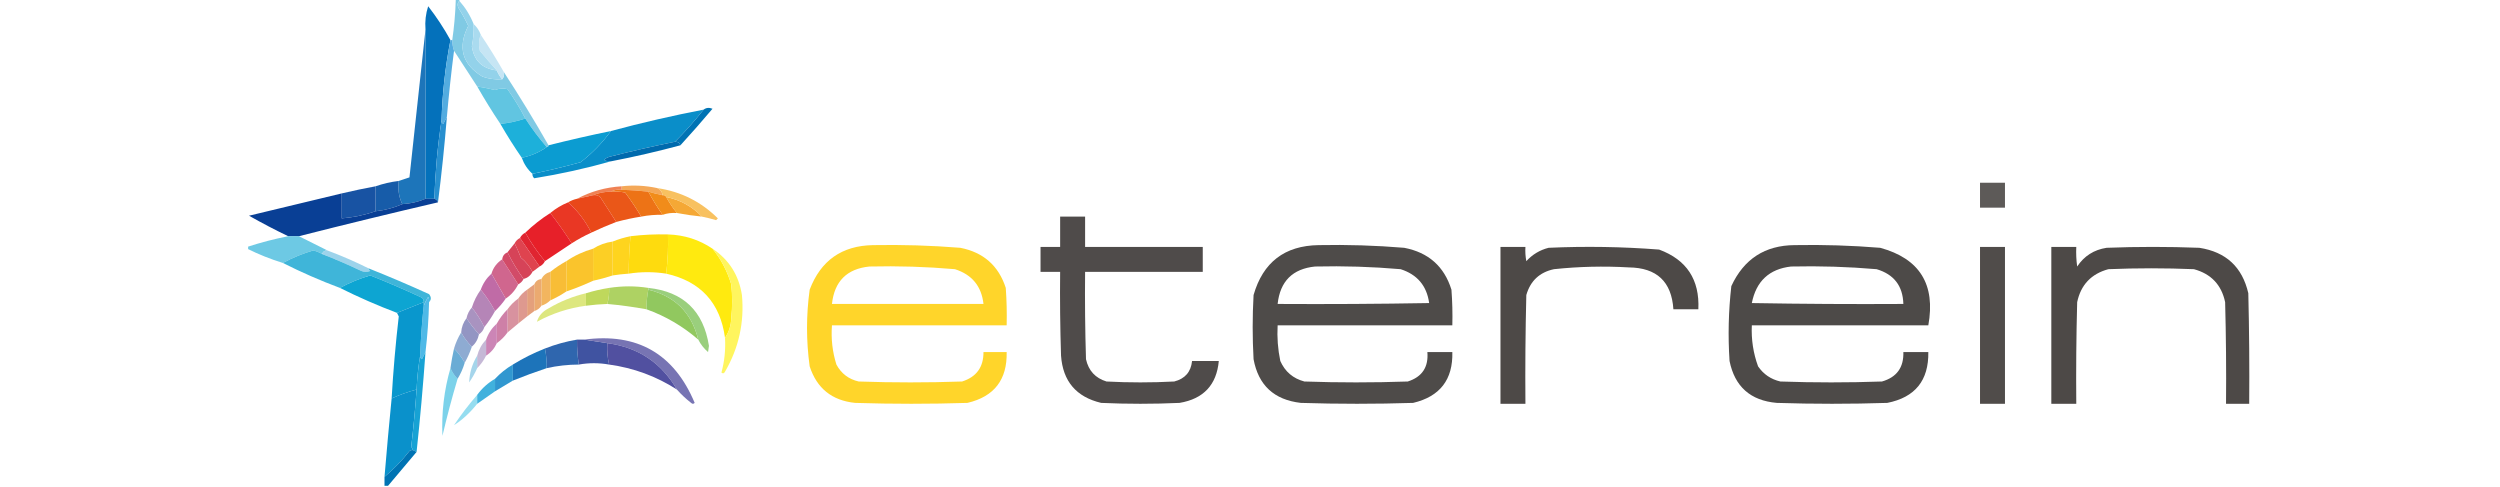<svg width="152" height="29.59" viewBox="0 0 1124 273" fill="none" xmlns="http://www.w3.org/2000/svg">
<g clip-path="url(#clip0_2_4)">
<path opacity="0.982" fill-rule="evenodd" clip-rule="evenodd" d="M113.5 22.5C110.62 37.221 108.953 52.221 108.5 67.5C106.278 81.942 104.945 96.609 104.5 111.5C102.833 111.5 101.167 111.5 99.5 111.5C99.5 79.833 99.5 48.167 99.5 16.5C99.133 12.033 99.633 7.7 101 3.5C105.674 9.519 109.841 15.853 113.5 22.5Z" fill="#016FBA"/>
<path opacity="0.995" fill-rule="evenodd" clip-rule="evenodd" d="M116.5 -0.5C117.167 -0.5 117.833 -0.5 118.5 -0.5C118.5 -0.167 118.5 0.167 118.5 0.5C117.402 1.601 117.235 2.934 118 4.5C120.073 7.73 121.906 11.063 123.5 14.5C117.387 26.568 120.054 36.068 131.5 43C135.06 44.237 138.727 44.737 142.5 44.5C143.434 43.432 143.768 42.099 143.5 40.5C152.223 53.898 160.556 67.565 168.5 81.5C168.5 82.167 168.167 82.5 167.5 82.5C163.171 77.492 159.171 72.159 155.5 66.5C152.566 60.806 149.233 55.306 145.5 50C143.134 49.438 140.801 49.604 138.5 50.5C135.18 49.703 131.846 49.036 128.5 48.5C124.167 41.833 119.833 35.167 115.5 28.5C114.85 26.565 114.517 24.565 114.5 22.5C115.606 14.877 116.273 7.21 116.5 -0.5Z" fill="#80CAE4"/>
<path fill-rule="evenodd" clip-rule="evenodd" d="M118.5 0.5C121.916 4.323 124.582 8.657 126.5 13.5C126.675 17.497 126.341 21.663 125.5 26C126.698 34.03 131.365 38.53 139.5 39.5C140.248 41.333 141.248 42.999 142.5 44.5C138.727 44.737 135.06 44.237 131.5 43C120.054 36.068 117.387 26.568 123.5 14.5C121.906 11.063 120.073 7.73 118 4.5C117.235 2.934 117.402 1.601 118.5 0.5Z" fill="#93D2EA"/>
<path opacity="0.898" fill-rule="evenodd" clip-rule="evenodd" d="M99.5 16.5C99.5 48.167 99.5 79.833 99.5 111.5C95.458 113.237 91.124 114.237 86.5 114.5C84.57 110.627 83.903 106.294 84.5 101.5C86.471 100.838 88.471 100.172 90.5 99.5C93.57 71.698 96.57 44.031 99.5 16.5Z" fill="#0466B2"/>
<path fill-rule="evenodd" clip-rule="evenodd" d="M130.5 19.5C135.07 26.296 139.403 33.296 143.5 40.5C143.768 42.099 143.434 43.432 142.5 44.5C141.248 42.999 140.248 41.333 139.5 39.5C136.269 35.948 133.102 32.282 130 28.5C129.195 25.303 129.362 22.303 130.5 19.5Z" fill="#C6E5F4"/>
<path fill-rule="evenodd" clip-rule="evenodd" d="M126.5 13.5C128.316 15.118 129.649 17.118 130.5 19.5C129.362 22.303 129.195 25.303 130 28.5C133.102 32.282 136.269 35.948 139.5 39.5C131.365 38.53 126.698 34.03 125.5 26C126.341 21.663 126.675 17.497 126.5 13.5Z" fill="#AADBEF"/>
<path opacity="0.942" fill-rule="evenodd" clip-rule="evenodd" d="M128.5 48.5C131.846 49.036 135.18 49.703 138.5 50.5C140.801 49.604 143.134 49.438 145.5 50C149.233 55.306 152.566 60.806 155.5 66.5C150.953 68.01 146.287 69.01 141.5 69.5C136.916 62.668 132.583 55.668 128.5 48.5Z" fill="#58C2E0"/>
<path opacity="0.959" fill-rule="evenodd" clip-rule="evenodd" d="M255.5 61.5C250.48 67.849 245.147 73.849 239.5 79.5C227.111 82.017 214.778 84.85 202.5 88C198.696 89.494 199.029 90.328 203.5 90.5C189.408 94.486 175.074 97.653 160.5 100C159.748 99.329 159.414 98.496 159.5 97.5C168.563 95.653 177.563 93.487 186.5 91C193.041 85.96 198.708 80.126 203.5 73.5C220.666 68.876 237.999 64.876 255.5 61.5Z" fill="#008AC7"/>
<path fill-rule="evenodd" clip-rule="evenodd" d="M242.5 81.5C242.027 80.094 241.027 79.427 239.5 79.5C245.147 73.849 250.48 67.849 255.5 61.5C256.946 60.387 258.613 60.22 260.5 61C254.6 67.999 248.6 74.833 242.5 81.5Z" fill="#0073B4"/>
<path fill-rule="evenodd" clip-rule="evenodd" d="M113.5 22.5C113.833 22.5 114.167 22.5 114.5 22.5C114.517 24.565 114.85 26.565 115.5 28.5C113.937 40.667 112.604 53 111.5 65.5C110.839 66.718 110.172 68.051 109.5 69.5C108.702 69.043 108.369 68.376 108.5 67.5C108.953 52.221 110.62 37.221 113.5 22.5Z" fill="#53ACE0"/>
<path opacity="0.96" fill-rule="evenodd" clip-rule="evenodd" d="M155.5 66.5C159.171 72.159 163.171 77.492 167.5 82.5C163.305 85.459 158.638 87.459 153.5 88.5C149.264 82.372 145.264 76.038 141.5 69.5C146.287 69.01 150.953 68.01 155.5 66.5Z" fill="#14ADD8"/>
<path opacity="0.956" fill-rule="evenodd" clip-rule="evenodd" d="M203.5 73.5C198.708 80.126 193.041 85.96 186.5 91C177.563 93.487 168.563 95.653 159.5 97.5C156.769 95.054 154.769 92.054 153.5 88.5C158.638 87.459 163.305 85.459 167.5 82.5C168.167 82.5 168.5 82.167 168.5 81.5C180.105 78.579 191.771 75.912 203.5 73.5Z" fill="#0098CF"/>
<path opacity="0.999" fill-rule="evenodd" clip-rule="evenodd" d="M239.5 79.5C241.027 79.427 242.027 80.094 242.5 81.5C229.631 84.967 216.631 87.967 203.5 90.5C199.029 90.328 198.696 89.494 202.5 88C214.778 84.85 227.111 82.017 239.5 79.5Z" fill="#006AAD"/>
<path fill-rule="evenodd" clip-rule="evenodd" d="M111.5 65.5C110.183 81.679 108.516 97.679 106.5 113.5C106.167 112.5 105.5 111.833 104.5 111.5C104.945 96.609 106.278 81.942 108.5 67.5C108.369 68.376 108.702 69.043 109.5 69.5C110.172 68.051 110.839 66.718 111.5 65.5Z" fill="#278FCF"/>
<path opacity="0.96" fill-rule="evenodd" clip-rule="evenodd" d="M84.5 101.5C83.903 106.294 84.57 110.627 86.5 114.5C81.799 116.571 76.799 117.904 71.5 118.5C71.5 113.833 71.5 109.167 71.5 104.5C75.702 103.033 80.035 102.033 84.5 101.5Z" fill="#0E56A6"/>
<path opacity="0.834" fill-rule="evenodd" clip-rule="evenodd" d="M971.5 102.5C976.167 102.5 980.833 102.5 985.5 102.5C985.5 107.167 985.5 111.833 985.5 116.5C980.833 116.5 976.167 116.5 971.5 116.5C971.5 111.833 971.5 107.167 971.5 102.5Z" fill="#3E3A38"/>
<path opacity="0.993" fill-rule="evenodd" clip-rule="evenodd" d="M229.5 105.5C231.229 106.236 232.229 107.57 232.5 109.5C229.782 108.957 227.115 108.291 224.5 107.5C219.518 106.947 214.518 106.613 209.5 106.5C209.5 105.833 209.5 105.167 209.5 104.5C216.18 103.742 222.847 104.075 229.5 105.5Z" fill="#F4A858"/>
<path opacity="0.991" fill-rule="evenodd" clip-rule="evenodd" d="M209.5 104.5C209.5 105.167 209.5 105.833 209.5 106.5C207.265 106.205 205.265 106.539 203.5 107.5C199.922 107.549 196.589 108.215 193.5 109.5C190.5 110.167 187.5 110.833 184.5 111.5C192.224 107.375 200.557 105.042 209.5 104.5Z" fill="#EF8053"/>
<path opacity="0.945" fill-rule="evenodd" clip-rule="evenodd" d="M71.5 104.5C71.5 109.167 71.5 113.833 71.5 118.5C65.337 120.624 59.004 121.957 52.5 122.5C52.5 117.833 52.5 113.167 52.5 108.5C58.8 107.008 65.134 105.675 71.5 104.5Z" fill="#0B499E"/>
<path opacity="0.968" fill-rule="evenodd" clip-rule="evenodd" d="M203.5 107.5C206.187 107.336 208.854 107.503 211.5 108C214.748 112.4 217.748 116.9 220.5 121.5C215.772 122.245 211.106 123.245 206.5 124.5C203.526 119.851 200.526 115.184 197.5 110.5C196.311 109.571 194.978 109.238 193.5 109.5C196.589 108.215 199.922 107.549 203.5 107.5Z" fill="#E95211"/>
<path fill-rule="evenodd" clip-rule="evenodd" d="M203.5 107.5C205.265 106.539 207.265 106.205 209.5 106.5C214.518 106.613 219.518 106.947 224.5 107.5C226.905 111.973 229.571 116.306 232.5 120.5C228.452 120.395 224.452 120.728 220.5 121.5C217.748 116.9 214.748 112.4 211.5 108C208.854 107.503 206.187 107.336 203.5 107.5Z" fill="#ED7316"/>
<path opacity="0.997" fill-rule="evenodd" clip-rule="evenodd" d="M224.5 107.5C227.115 108.291 229.782 108.957 232.5 109.5C233.492 109.328 234.158 109.662 234.5 110.5C236.252 113.672 238.252 116.672 240.5 119.5C237.721 119.279 235.054 119.612 232.5 120.5C229.571 116.306 226.905 111.973 224.5 107.5Z" fill="#F18C1A"/>
<path opacity="0.902" fill-rule="evenodd" clip-rule="evenodd" d="M234.5 110.5C242.386 112.106 249.052 115.773 254.5 121.5C249.676 121.008 245.01 120.341 240.5 119.5C238.252 116.672 236.252 113.672 234.5 110.5Z" fill="#F49E1F"/>
<path opacity="0.97" fill-rule="evenodd" clip-rule="evenodd" d="M52.5 108.5C52.5 113.167 52.5 117.833 52.5 122.5C59.004 121.957 65.337 120.624 71.5 118.5C76.799 117.904 81.799 116.571 86.5 114.5C91.124 114.237 95.458 113.237 99.5 111.5C101.167 111.5 102.833 111.5 104.5 111.5C105.5 111.833 106.167 112.5 106.5 113.5C80.352 119.593 54.352 125.926 28.5 132.5C26.5 132.5 24.5 132.5 22.5 132.5C15.102 128.965 7.769 125.132 0.5 121C17.852 116.829 35.185 112.662 52.5 108.5Z" fill="#033A92"/>
<path opacity="0.971" fill-rule="evenodd" clip-rule="evenodd" d="M193.5 109.5C194.978 109.238 196.311 109.571 197.5 110.5C200.526 115.184 203.526 119.851 206.5 124.5C201.823 126.288 197.156 128.288 192.5 130.5C189.163 123.86 184.83 118.194 179.5 113.5C181.05 112.559 182.716 111.893 184.5 111.5C187.5 110.833 190.5 110.167 193.5 109.5Z" fill="#E84313"/>
<path opacity="0.997" fill-rule="evenodd" clip-rule="evenodd" d="M229.5 105.5C242.761 107.464 254.095 113.131 263.5 122.5C263.167 122.833 262.833 123.167 262.5 123.5C259.856 122.705 257.189 122.038 254.5 121.5C249.052 115.773 242.386 112.106 234.5 110.5C234.158 109.662 233.492 109.328 232.5 109.5C232.229 107.57 231.229 106.236 229.5 105.5Z" fill="#F8C160"/>
<path opacity="0.928" fill-rule="evenodd" clip-rule="evenodd" d="M179.5 113.5C184.83 118.194 189.163 123.86 192.5 130.5C188.673 132.246 185.007 134.246 181.5 136.5C177.733 130.62 173.733 124.954 169.5 119.5C172.466 117.012 175.799 115.012 179.5 113.5Z" fill="#E72814"/>
<path opacity="0.908" fill-rule="evenodd" clip-rule="evenodd" d="M455.5 121.5C460.167 121.5 464.833 121.5 469.5 121.5C469.5 127.167 469.5 132.833 469.5 138.5C491.5 138.5 513.5 138.5 535.5 138.5C535.5 143.167 535.5 147.833 535.5 152.5C513.5 152.5 491.5 152.5 469.5 152.5C469.333 168.837 469.5 185.17 470 201.5C471.427 207.925 475.26 212.092 481.5 214C494.167 214.667 506.833 214.667 519.5 214C525.541 212.462 528.875 208.629 529.5 202.5C534.5 202.5 539.5 202.5 544.5 202.5C543.266 215.905 535.933 223.738 522.5 226C507.833 226.667 493.167 226.667 478.5 226C464.516 222.682 457.016 213.849 456 199.5C455.5 183.837 455.333 168.17 455.5 152.5C451.833 152.5 448.167 152.5 444.5 152.5C444.5 147.833 444.5 143.167 444.5 138.5C448.167 138.5 451.833 138.5 455.5 138.5C455.5 132.833 455.5 127.167 455.5 121.5Z" fill="#3E3A38"/>
<path opacity="0.928" fill-rule="evenodd" clip-rule="evenodd" d="M169.5 119.5C173.733 124.954 177.733 130.62 181.5 136.5C176.5 139.833 171.5 143.167 166.5 146.5C162.352 141.552 158.686 136.218 155.5 130.5C159.804 126.351 164.47 122.684 169.5 119.5Z" fill="#E51019"/>
<path opacity="0.977" fill-rule="evenodd" clip-rule="evenodd" d="M235.5 131.5C235.726 138.876 235.392 146.209 234.5 153.5C227.479 152.405 220.479 152.405 213.5 153.5C213.502 146.48 213.835 139.48 214.5 132.5C221.465 131.659 228.465 131.326 235.5 131.5Z" fill="#FEDB0A"/>
<path opacity="0.894" fill-rule="evenodd" clip-rule="evenodd" d="M22.5 132.5C24.5 132.5 26.5 132.5 28.5 132.5C33.833 135.167 39.167 137.833 44.5 140.5C42.973 140.427 41.973 141.094 41.5 142.5C39.967 141.569 38.3 140.902 36.5 140.5C30.497 142.272 24.83 144.605 19.5 147.5C12.614 145.391 5.948 142.724 -0.5 139.5C-0.5 139.167 -0.5 138.833 -0.5 138.5C7.022 136.036 14.689 134.036 22.5 132.5Z" fill="#5CC2E0"/>
<path fill-rule="evenodd" clip-rule="evenodd" d="M155.5 130.5C158.686 136.218 162.352 141.552 166.5 146.5C165.833 147.833 164.833 148.833 163.5 149.5C159.821 144.129 156.154 138.796 152.5 133.5C153.167 132.167 154.167 131.167 155.5 130.5Z" fill="#E02531"/>
<path opacity="0.941" fill-rule="evenodd" clip-rule="evenodd" d="M214.5 132.5C213.835 139.48 213.502 146.48 213.5 153.5C210.482 153.704 207.482 154.037 204.5 154.5C204.5 148.167 204.5 141.833 204.5 135.5C207.642 134.21 210.975 133.21 214.5 132.5Z" fill="#FDD110"/>
<path opacity="0.925" fill-rule="evenodd" clip-rule="evenodd" d="M152.5 133.5C156.154 138.796 159.821 144.129 163.5 149.5C162.167 150.5 160.833 151.5 159.5 152.5C157.895 149.393 155.728 146.726 153 144.5C151.917 141.733 150.75 139.067 149.5 136.5C150.167 135.167 151.167 134.167 152.5 133.5Z" fill="#DC3441"/>
<path opacity="0.949" fill-rule="evenodd" clip-rule="evenodd" d="M235.5 131.5C244.717 131.796 253.051 134.463 260.5 139.5C265.278 145.386 268.778 152.053 271 159.5C271.667 165.833 271.667 172.167 271 178.5C270.885 182.614 269.718 186.281 267.5 189.5C264.832 169.833 253.832 157.833 234.5 153.5C235.392 146.209 235.726 138.876 235.5 131.5Z" fill="#FFE903"/>
<path opacity="0.928" fill-rule="evenodd" clip-rule="evenodd" d="M204.5 135.5C204.5 141.833 204.5 148.167 204.5 154.5C200.905 155.697 197.239 156.697 193.5 157.5C193.5 151.5 193.5 145.5 193.5 139.5C196.797 137.399 200.463 136.065 204.5 135.5Z" fill="#FCCB15"/>
<path opacity="0.912" fill-rule="evenodd" clip-rule="evenodd" d="M350.5 137.5C366.862 137.194 383.195 137.694 399.5 139C412.48 141.552 420.98 149.052 425 161.5C425.5 168.492 425.666 175.492 425.5 182.5C392.833 182.5 360.167 182.5 327.5 182.5C326.927 190.023 327.76 197.356 330 204.5C332.72 209.551 336.887 212.718 342.5 214C361.833 214.667 381.167 214.667 400.5 214C408.541 211.457 412.541 205.957 412.5 197.5C416.833 197.5 421.167 197.5 425.5 197.5C425.855 212.974 418.522 222.474 403.5 226C382.5 226.667 361.5 226.667 340.5 226C327.525 224.688 319.025 217.855 315 205.5C313.02 191.161 313.02 176.828 315 162.5C321.206 146.149 333.039 137.816 350.5 137.5ZM348.5 149.5C364.539 149.115 380.539 149.615 396.5 151C406.061 154.059 411.394 160.559 412.5 170.5C384.167 170.5 355.833 170.5 327.5 170.5C328.873 157.794 335.873 150.794 348.5 149.5Z" fill="#FFD116"/>
<path opacity="0.912" fill-rule="evenodd" clip-rule="evenodd" d="M600.5 137.5C616.531 137.176 632.531 137.676 648.5 139C662.101 141.608 670.934 149.441 675 162.5C675.5 169.158 675.666 175.825 675.5 182.5C642.833 182.5 610.167 182.5 577.5 182.5C577.123 189.257 577.623 195.924 579 202.5C581.659 208.492 586.159 212.325 592.5 214C611.833 214.667 631.167 214.667 650.5 214C658.528 211.452 662.195 205.952 661.5 197.5C666.167 197.5 670.833 197.5 675.5 197.5C675.892 212.944 668.558 222.444 653.5 226C632.5 226.667 611.5 226.667 590.5 226C575.538 224.297 566.704 216.13 564 201.5C563.333 189.5 563.333 177.5 564 165.5C569.281 147.117 581.448 137.784 600.5 137.5ZM598.5 149.5C614.539 149.115 630.539 149.615 646.5 151C655.835 153.999 661.168 160.332 662.5 170C634.169 170.5 605.835 170.667 577.5 170.5C578.882 157.785 585.882 150.785 598.5 149.5Z" fill="#3E3A38"/>
<path opacity="0.915" fill-rule="evenodd" clip-rule="evenodd" d="M867.5 137.5C883.529 137.199 899.529 137.699 915.5 139C937.659 145.047 946.659 159.547 942.5 182.5C909.5 182.5 876.5 182.5 843.5 182.5C843.132 190.428 844.299 198.095 847 205.5C850.033 209.938 854.2 212.771 859.5 214C878.5 214.667 897.5 214.667 916.5 214C924.769 211.637 928.769 206.137 928.5 197.5C933.167 197.5 937.833 197.5 942.5 197.5C942.764 213.403 935.097 222.903 919.5 226C898.833 226.667 878.167 226.667 857.5 226C842.755 224.727 833.921 216.893 831 202.5C830.072 188.444 830.405 174.444 832 160.5C839.029 145.287 850.862 137.62 867.5 137.5ZM865.5 149.5C881.536 149.134 897.536 149.634 913.5 151C923.212 153.879 928.212 160.379 928.5 170.5C900.165 170.667 871.831 170.5 843.5 170C845.93 157.731 853.264 150.898 865.5 149.5Z" fill="#3E3A38"/>
<path opacity="0.918" fill-rule="evenodd" clip-rule="evenodd" d="M702.5 138.5C707.167 138.5 711.833 138.5 716.5 138.5C716.336 141.187 716.503 143.854 717 146.5C720.421 142.743 724.588 140.243 729.5 139C750.21 138.059 770.876 138.393 791.5 140C806.952 145.716 814.285 156.883 813.5 173.5C808.833 173.5 804.167 173.5 799.5 173.5C798.509 158.012 790.175 150.179 774.5 150C760.469 149.183 746.469 149.516 732.5 151C724.444 152.722 719.277 157.556 717 165.5C716.5 185.831 716.333 206.164 716.5 226.5C711.833 226.5 707.167 226.5 702.5 226.5C702.5 197.167 702.5 167.833 702.5 138.5Z" fill="#3E3A38"/>
<path opacity="0.905" fill-rule="evenodd" clip-rule="evenodd" d="M971.5 138.5C976.167 138.5 980.833 138.5 985.5 138.5C985.5 167.833 985.5 197.167 985.5 226.5C980.833 226.5 976.167 226.5 971.5 226.5C971.5 197.167 971.5 167.833 971.5 138.5Z" fill="#3E3A38"/>
<path opacity="0.921" fill-rule="evenodd" clip-rule="evenodd" d="M1011.5 138.5C1016.17 138.5 1020.83 138.5 1025.5 138.5C1025.33 142.182 1025.5 145.848 1026 149.5C1029.92 143.597 1035.42 140.097 1042.5 139C1059.83 138.333 1077.17 138.333 1094.5 139C1109.46 141.3 1118.63 149.8 1122 164.5C1122.5 185.164 1122.67 205.831 1122.5 226.5C1118.17 226.5 1113.83 226.5 1109.5 226.5C1109.67 207.497 1109.5 188.497 1109 169.5C1106.95 159.778 1101.11 153.611 1091.5 151C1075.5 150.333 1059.5 150.333 1043.5 151C1033.89 153.611 1028.05 159.778 1026 169.5C1025.5 188.497 1025.33 207.497 1025.5 226.5C1020.83 226.5 1016.17 226.5 1011.5 226.5C1011.5 197.167 1011.5 167.833 1011.5 138.5Z" fill="#3E3A38"/>
<path opacity="0.922" fill-rule="evenodd" clip-rule="evenodd" d="M193.5 139.5C193.5 145.5 193.5 151.5 193.5 157.5C188.68 159.736 183.68 161.736 178.5 163.5C178.5 157.833 178.5 152.167 178.5 146.5C183.104 143.365 188.104 141.032 193.5 139.5Z" fill="#FAC01C"/>
<path opacity="0.915" fill-rule="evenodd" clip-rule="evenodd" d="M178.5 146.5C178.5 152.167 178.5 157.833 178.5 163.5C175.669 165.417 172.669 167.083 169.5 168.5C169.5 163.167 169.5 157.833 169.5 152.5C172.291 150.265 175.291 148.265 178.5 146.5Z" fill="#F8B724"/>
<path opacity="0.999" fill-rule="evenodd" clip-rule="evenodd" d="M260.5 139.5C269.753 145.648 275.253 154.314 277 165.5C278.417 180.832 275.251 195.166 267.5 208.5C266.998 209.521 266.332 209.688 265.5 209C267.228 202.658 267.895 196.158 267.5 189.5C269.718 186.281 270.885 182.614 271 178.5C271.667 172.167 271.667 165.833 271 159.5C268.778 152.053 265.278 145.386 260.5 139.5Z" fill="#FFF55E"/>
<path opacity="0.904" fill-rule="evenodd" clip-rule="evenodd" d="M142.5 145.5C145.5 150.167 148.5 154.833 151.5 159.5C149.883 162.784 147.55 165.451 144.5 167.5C141.833 162.833 139.167 158.167 136.5 153.5C137.529 150.109 139.529 147.443 142.5 145.5Z" fill="#CB5783"/>
<path fill-rule="evenodd" clip-rule="evenodd" d="M44.5 140.5C52.409 143.463 60.075 146.796 67.5 150.5C67.611 151.117 67.944 151.617 68.5 152C66.833 152.667 65.167 152.667 63.5 152C56.262 148.546 48.928 145.379 41.5 142.5C41.973 141.094 42.973 140.427 44.5 140.5Z" fill="#9DD3EB"/>
<path fill-rule="evenodd" clip-rule="evenodd" d="M149.5 136.5C150.75 139.067 151.917 141.733 153 144.5C155.728 146.726 157.895 149.393 159.5 152.5C158.415 154.587 156.749 155.92 154.5 156.5C151.075 151.745 148.075 146.745 145.5 141.5C146.864 139.809 148.197 138.142 149.5 136.5Z" fill="#D64358"/>
<path opacity="0.952" fill-rule="evenodd" clip-rule="evenodd" d="M41.5 142.5C48.928 145.379 56.262 148.546 63.5 152C65.167 152.667 66.833 152.667 68.5 152C67.944 151.617 67.611 151.117 67.5 150.5C78.928 155.045 90.261 159.879 101.5 165C102.801 166.616 102.801 168.116 101.5 169.5C101.649 168.448 101.483 167.448 101 166.5C100.015 168.175 99.181 169.842 98.5 171.5C98.5 170.833 98.5 170.167 98.5 169.5C98.586 168.504 98.252 167.671 97.5 167C87.951 162.54 78.284 158.373 68.5 154.5C62.496 156.272 56.83 158.605 51.5 161.5C40.508 157.398 29.841 152.732 19.5 147.5C24.83 144.605 30.497 142.272 36.5 140.5C38.3 140.902 39.967 141.569 41.5 142.5Z" fill="#36B1D7"/>
<path fill-rule="evenodd" clip-rule="evenodd" d="M145.5 141.5C148.075 146.745 151.075 151.745 154.5 156.5C153.833 157.833 152.833 158.833 151.5 159.5C148.5 154.833 145.5 150.167 142.5 145.5C142.738 143.596 143.738 142.262 145.5 141.5Z" fill="#D24B68"/>
<path opacity="0.876" fill-rule="evenodd" clip-rule="evenodd" d="M169.5 152.5C169.5 157.833 169.5 163.167 169.5 168.5C168.101 169.89 166.434 170.89 164.5 171.5C164.5 166.5 164.5 161.5 164.5 156.5C165.579 154.457 167.246 153.124 169.5 152.5Z" fill="#F0AB49"/>
<path opacity="0.901" fill-rule="evenodd" clip-rule="evenodd" d="M164.5 156.5C164.5 161.5 164.5 166.5 164.5 171.5C163.564 172.974 162.23 173.974 160.5 174.5C160.5 169.5 160.5 164.5 160.5 159.5C161.262 157.738 162.596 156.738 164.5 156.5Z" fill="#E9A161"/>
<path opacity="0.9" fill-rule="evenodd" clip-rule="evenodd" d="M224.5 161.5C224.5 161.833 224.5 162.167 224.5 162.5C223.756 166.119 223.423 169.785 223.5 173.5C216.215 172.173 208.882 171.173 201.5 170.5C202.299 167.57 202.632 164.57 202.5 161.5C209.987 160.345 217.32 160.345 224.5 161.5Z" fill="#A5CD52"/>
<path opacity="0.92" fill-rule="evenodd" clip-rule="evenodd" d="M160.5 159.5C160.5 164.5 160.5 169.5 160.5 174.5C159.205 175.488 157.872 176.488 156.5 177.5C156.5 172.5 156.5 167.5 156.5 162.5C157.795 161.512 159.128 160.512 160.5 159.5Z" fill="#E29871"/>
<path opacity="0.956" fill-rule="evenodd" clip-rule="evenodd" d="M98.5 169.5C93.5 171.5 88.5 173.5 83.5 175.5C72.531 171.345 61.864 166.678 51.5 161.5C56.83 158.605 62.496 156.272 68.5 154.5C78.284 158.373 87.951 162.54 97.5 167C98.252 167.671 98.586 168.504 98.5 169.5Z" fill="#03A1D0"/>
<path opacity="0.915" fill-rule="evenodd" clip-rule="evenodd" d="M202.5 161.5C202.632 164.57 202.299 167.57 201.5 170.5C197.481 170.646 193.481 170.979 189.5 171.5C189.5 169.167 189.5 166.833 189.5 164.5C193.74 163.181 198.073 162.181 202.5 161.5Z" fill="#BAD54E"/>
<path opacity="0.893" fill-rule="evenodd" clip-rule="evenodd" d="M156.5 162.5C156.5 167.5 156.5 172.5 156.5 177.5C154.858 178.803 153.191 180.136 151.5 181.5C151.5 176.833 151.5 172.167 151.5 167.5C152.833 165.5 154.5 163.833 156.5 162.5Z" fill="#DA8D82"/>
<path opacity="0.945" fill-rule="evenodd" clip-rule="evenodd" d="M224.5 162.5C239.464 166.131 248.797 175.464 252.5 190.5C243.851 183.012 234.184 177.345 223.5 173.5C223.423 169.785 223.756 166.119 224.5 162.5Z" fill="#8BC556"/>
<path opacity="0.928" fill-rule="evenodd" clip-rule="evenodd" d="M130.5 162.5C133.559 166.228 136.226 170.228 138.5 174.5C136.745 177.68 134.745 180.68 132.5 183.5C130.588 179.583 128.255 175.917 125.5 172.5C126.659 168.849 128.326 165.515 130.5 162.5Z" fill="#AF7CB2"/>
<path opacity="0.706" fill-rule="evenodd" clip-rule="evenodd" d="M189.5 164.5C189.5 166.833 189.5 169.167 189.5 171.5C179.767 172.8 170.6 175.8 162 180.5C162.948 177.199 165.115 174.699 168.5 173C175.095 169.082 182.095 166.248 189.5 164.5Z" fill="#CEDD4A"/>
<path opacity="0.979" fill-rule="evenodd" clip-rule="evenodd" d="M136.5 153.5C139.167 158.167 141.833 162.833 144.5 167.5C142.727 170.06 140.727 172.393 138.5 174.5C136.226 170.228 133.559 166.228 130.5 162.5C131.759 158.975 133.759 155.975 136.5 153.5Z" fill="#BF68A4"/>
<path opacity="0.863" fill-rule="evenodd" clip-rule="evenodd" d="M151.5 167.5C151.5 172.167 151.5 176.833 151.5 181.5C149.54 183.156 147.54 184.823 145.5 186.5C145.5 182.167 145.5 177.833 145.5 173.5C147.167 171.167 149.167 169.167 151.5 167.5Z" fill="#D28190"/>
<path opacity="0.953" fill-rule="evenodd" clip-rule="evenodd" d="M224.5 162.5C224.5 162.167 224.5 161.833 224.5 161.5C244.085 163.583 255.418 174.416 258.5 194C258.333 195.167 258.167 196.333 258 197.5C255.675 195.499 253.842 193.166 252.5 190.5C248.797 175.464 239.464 166.131 224.5 162.5Z" fill="#95CC77"/>
<path opacity="0.914" fill-rule="evenodd" clip-rule="evenodd" d="M125.5 172.5C128.255 175.917 130.588 179.583 132.5 183.5C131.974 185.23 130.974 186.564 129.5 187.5C126.925 184.681 124.592 181.681 122.5 178.5C122.992 176.181 123.992 174.181 125.5 172.5Z" fill="#A189BA"/>
<path opacity="0.887" fill-rule="evenodd" clip-rule="evenodd" d="M145.5 173.5C145.5 177.833 145.5 182.167 145.5 186.5C143.833 188.833 141.833 190.833 139.5 192.5C139.5 188.833 139.5 185.167 139.5 181.5C141.147 178.527 143.147 175.86 145.5 173.5Z" fill="#C8719D"/>
<path fill-rule="evenodd" clip-rule="evenodd" d="M101.5 169.5C101.274 178.872 100.608 188.205 99.5 197.5C98.839 198.718 98.172 200.051 97.5 201.5C96.703 201.043 96.369 200.376 96.5 199.5C96.837 190.141 97.503 180.808 98.5 171.5C99.181 169.842 100.015 168.175 101 166.5C101.483 167.448 101.649 168.448 101.5 169.5Z" fill="#4EB9E7"/>
<path opacity="0.806" fill-rule="evenodd" clip-rule="evenodd" d="M139.5 181.5C139.5 185.167 139.5 188.833 139.5 192.5C138.2 195.432 136.2 197.766 133.5 199.5C133.5 196.5 133.5 193.5 133.5 190.5C134.759 186.975 136.759 183.975 139.5 181.5Z" fill="#C069A5"/>
<path opacity="0.98" fill-rule="evenodd" clip-rule="evenodd" d="M122.5 178.5C124.592 181.681 126.925 184.681 129.5 187.5C128.921 190.331 127.588 192.664 125.5 194.5C123.147 192.14 121.147 189.473 119.5 186.5C119.733 183.458 120.733 180.792 122.5 178.5Z" fill="#9193C2"/>
<path opacity="0.962" fill-rule="evenodd" clip-rule="evenodd" d="M98.5 169.5C98.5 170.167 98.5 170.833 98.5 171.5C97.503 180.808 96.837 190.141 96.5 199.5C95.457 205.65 94.79 211.984 94.5 218.5C89.677 219.774 85.01 221.441 80.5 223.5C81.394 208.108 82.727 192.775 84.5 177.5C84.137 176.817 83.804 176.15 83.5 175.5C88.5 173.5 93.5 171.5 98.5 169.5Z" fill="#0094CB"/>
<path opacity="0.958" fill-rule="evenodd" clip-rule="evenodd" d="M184.5 190.5C185.833 190.5 187.167 190.5 188.5 190.5C192.833 191.167 197.167 191.833 201.5 192.5C201.237 196.6 201.57 200.6 202.5 204.5C196.77 203.487 191.103 203.487 185.5 204.5C184.771 199.87 184.437 195.203 184.5 190.5Z" fill="#394C9E"/>
<path opacity="0.903" fill-rule="evenodd" clip-rule="evenodd" d="M184.5 190.5C184.437 195.203 184.771 199.87 185.5 204.5C179.42 204.517 173.42 205.183 167.5 206.5C167.577 202.785 167.244 199.119 166.5 195.5C172.312 193.213 178.312 191.547 184.5 190.5Z" fill="#1A57A6"/>
<path opacity="0.909" fill-rule="evenodd" clip-rule="evenodd" d="M240.5 218.5C231.801 203.481 218.801 194.815 201.5 192.5C197.167 191.833 192.833 191.167 188.5 190.5C218.236 186.534 238.903 198.367 250.5 226C249.833 226.667 249.167 226.667 248.5 226C245.568 223.715 242.902 221.215 240.5 218.5Z" fill="#6A66AB"/>
<path opacity="0.844" fill-rule="evenodd" clip-rule="evenodd" d="M119.5 186.5C121.147 189.473 123.147 192.14 125.5 194.5C124.403 197.686 123.07 200.686 121.5 203.5C119.853 200.527 117.853 197.86 115.5 195.5C116.462 192.261 117.795 189.261 119.5 186.5Z" fill="#7A9CCA"/>
<path opacity="0.934" fill-rule="evenodd" clip-rule="evenodd" d="M201.5 192.5C218.801 194.815 231.801 203.481 240.5 218.5C228.927 211.055 216.261 206.388 202.5 204.5C201.57 200.6 201.237 196.6 201.5 192.5Z" fill="#46459A"/>
<path opacity="0.884" fill-rule="evenodd" clip-rule="evenodd" d="M166.5 195.5C167.244 199.119 167.577 202.785 167.5 206.5C161.095 208.635 154.761 210.968 148.5 213.5C148.5 210.5 148.5 207.5 148.5 204.5C154.217 200.975 160.217 197.975 166.5 195.5Z" fill="#0163B1"/>
<path opacity="0.603" fill-rule="evenodd" clip-rule="evenodd" d="M133.5 190.5C133.5 193.5 133.5 196.5 133.5 199.5C132.214 202.117 130.547 204.45 128.5 206.5C128.5 204.167 128.5 201.833 128.5 199.5C129.41 196.008 131.076 193.008 133.5 190.5Z" fill="#9F8ABB"/>
<path opacity="0.909" fill-rule="evenodd" clip-rule="evenodd" d="M115.5 195.5C117.853 197.86 119.853 200.527 121.5 203.5C120.537 206.744 119.204 209.744 117.5 212.5C115.808 210.795 114.475 208.795 113.5 206.5C114.008 202.803 114.674 199.136 115.5 195.5Z" fill="#5BA4D1"/>
<path opacity="0.484" fill-rule="evenodd" clip-rule="evenodd" d="M128.5 199.5C128.5 201.833 128.5 204.167 128.5 206.5C127.265 209.301 125.765 211.968 124 214.5C124.198 209.075 125.698 204.075 128.5 199.5Z" fill="#44A8D5"/>
<path opacity="0.807" fill-rule="evenodd" clip-rule="evenodd" d="M148.5 204.5C148.5 207.5 148.5 210.5 148.5 213.5C145.202 215.485 141.869 217.485 138.5 219.5C138.5 217.167 138.5 214.833 138.5 212.5C141.429 209.364 144.762 206.697 148.5 204.5Z" fill="#007FC5"/>
<path opacity="0.744" fill-rule="evenodd" clip-rule="evenodd" d="M138.5 212.5C138.5 214.833 138.5 217.167 138.5 219.5C135.149 221.859 131.815 224.192 128.5 226.5C128.5 224.833 128.5 223.167 128.5 221.5C131.231 217.766 134.564 214.766 138.5 212.5Z" fill="#0097D1"/>
<path opacity="0.958" fill-rule="evenodd" clip-rule="evenodd" d="M94.5 218.5C93.748 229.198 92.748 239.865 91.5 250.5C91.863 251.183 92.196 251.85 92.5 252.5C91.761 252.369 91.094 252.536 90.5 253C86.33 258.336 81.663 263.17 76.5 267.5C77.724 252.816 79.057 238.149 80.5 223.5C85.01 221.441 89.677 219.774 94.5 218.5Z" fill="#008DC9"/>
<path opacity="0.548" fill-rule="evenodd" clip-rule="evenodd" d="M113.5 206.5C114.475 208.795 115.808 210.795 117.5 212.5C114.358 223.066 111.525 233.732 109 244.5C108.429 231.467 109.929 218.8 113.5 206.5Z" fill="#12ADDA"/>
<path opacity="0.417" fill-rule="evenodd" clip-rule="evenodd" d="M128.5 221.5C128.5 223.167 128.5 224.833 128.5 226.5C124.518 231.508 120.185 235.508 115.5 238.5C119.505 232.506 123.839 226.839 128.5 221.5Z" fill="#00ACDB"/>
<path opacity="0.999" fill-rule="evenodd" clip-rule="evenodd" d="M99.5 197.5C98.16 216.245 96.494 234.912 94.5 253.5C93.833 253.167 93.167 252.833 92.5 252.5C92.196 251.85 91.863 251.183 91.5 250.5C92.748 239.865 93.748 229.198 94.5 218.5C94.79 211.984 95.457 205.65 96.5 199.5C96.369 200.376 96.703 201.043 97.5 201.5C98.172 200.051 98.839 198.718 99.5 197.5Z" fill="#17A2D4"/>
<path fill-rule="evenodd" clip-rule="evenodd" d="M92.5 252.5C93.167 252.833 93.833 253.167 94.5 253.5C89.167 259.833 83.833 266.167 78.5 272.5C77.833 272.5 77.167 272.5 76.5 272.5C76.5 270.833 76.5 269.167 76.5 267.5C81.663 263.17 86.33 258.336 90.5 253C91.094 252.536 91.761 252.369 92.5 252.5Z" fill="#0073B3"/>
</g>
<defs>
<clipPath id="clip0_2_4">
<rect width="1124" height="273" fill="white"/>
</clipPath>
</defs>
</svg>
